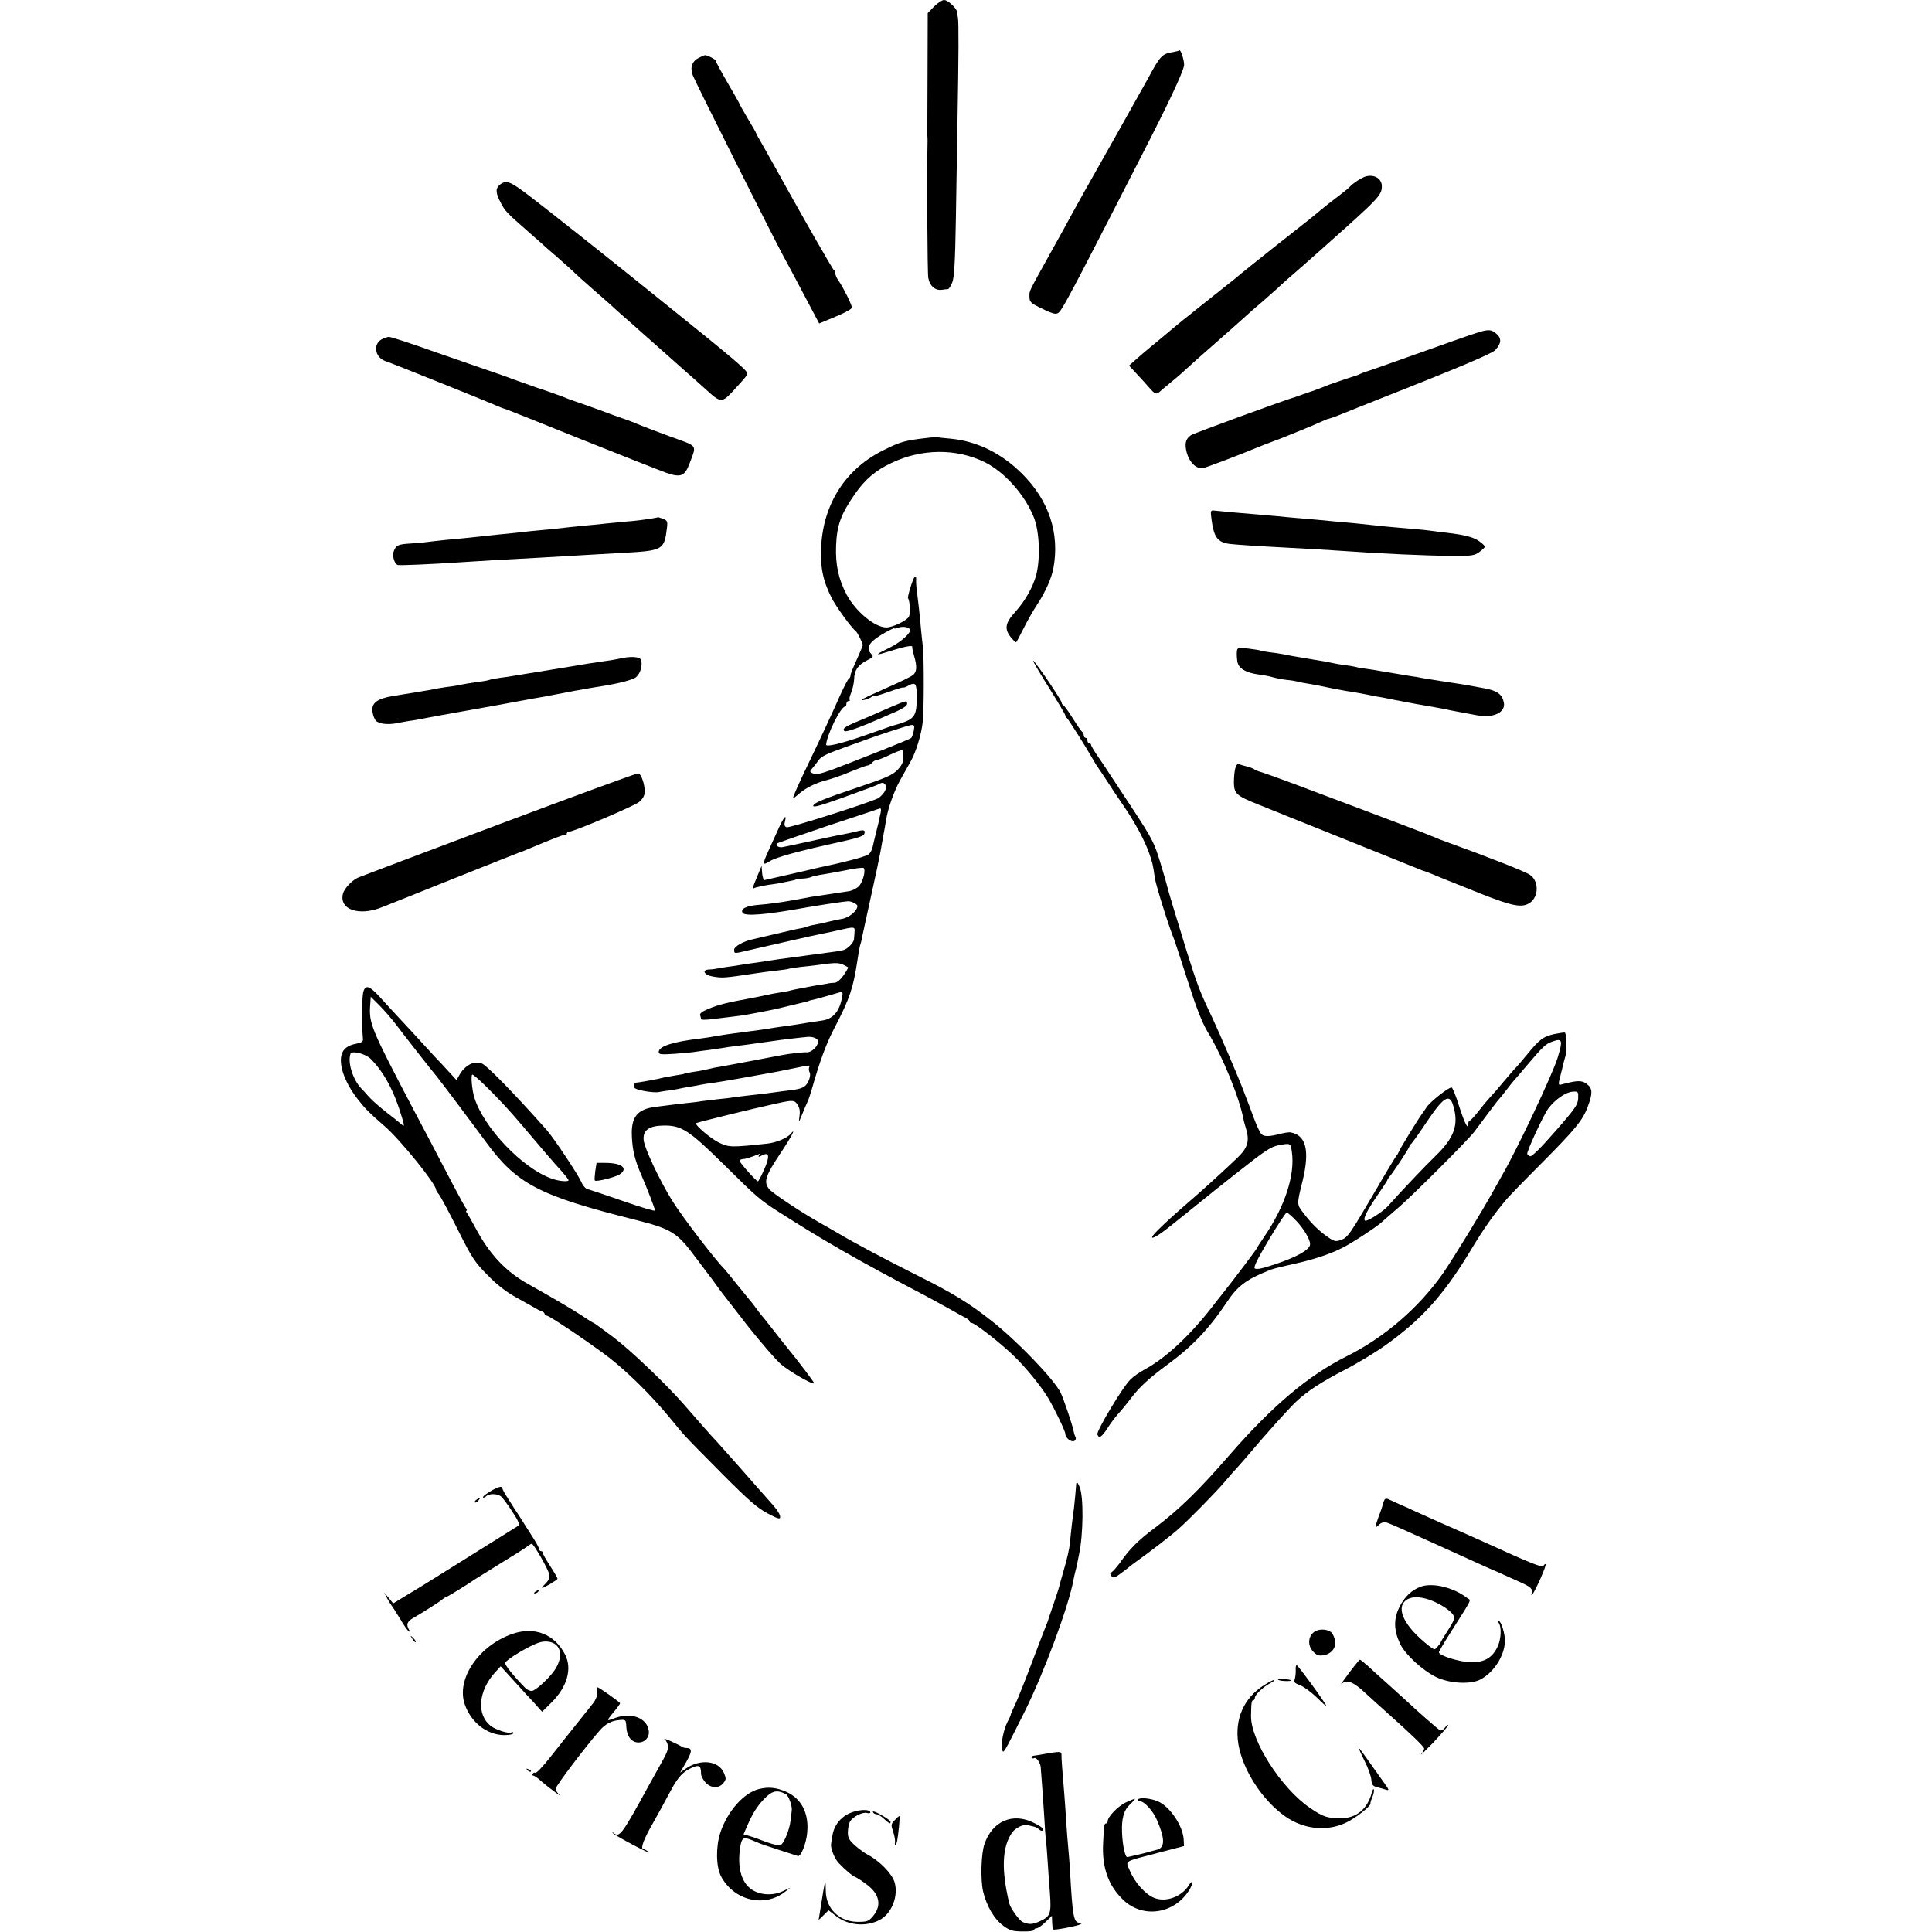 <?xml version="1.0" standalone="no"?>
<!DOCTYPE svg PUBLIC "-//W3C//DTD SVG 20010904//EN"
 "http://www.w3.org/TR/2001/REC-SVG-20010904/DTD/svg10.dtd">
<svg version="1.0" xmlns="http://www.w3.org/2000/svg"
 width="1050pt" height="1050pt" viewBox="0 0 1050 1050"
 preserveAspectRatio="xMidYMid meet">
<g transform="translate(0,1050) scale(0.1,-0.1)"
fill="#000000" stroke="none">
<path d="M5077 10465 l-35 -36 -1 -322 c-1 -177 -1 -331 -1 -342 1 -11 1 -27
1 -35 -4 -163 -1 -714 4 -740 7 -43 37 -70 73 -65 15 2 31 4 35 4 4 1 14 16
22 35 11 26 16 109 20 348 3 172 7 419 9 548 6 327 7 521 2 545 -3 11 -5 25
-5 31 -2 20 -50 64 -70 64 -11 0 -35 -16 -54 -35z"/>
<path d="M6410 10226 c-3 -2 -18 -6 -35 -9 -58 -8 -71 -22 -135 -142 -9 -16
-86 -154 -171 -305 -181 -321 -202 -357 -240 -427 -15 -29 -71 -130 -124 -225
-118 -213 -111 -197 -110 -232 0 -26 7 -33 55 -57 93 -45 96 -45 123 -2 36 57
131 240 442 848 135 263 212 427 220 468 4 19 -18 91 -25 83z"/>
<path d="M3800 10187 c-39 -19 -51 -53 -35 -96 13 -35 433 -873 492 -982 16
-29 67 -124 112 -210 l83 -157 89 37 c49 20 89 42 89 49 0 15 -45 106 -71 144
-11 14 -19 33 -19 41 0 9 -4 17 -8 19 -6 2 -186 317 -330 578 -14 25 -40 71
-58 103 -19 32 -34 60 -34 62 0 2 -20 38 -45 79 -25 42 -45 78 -45 80 0 2 -29
54 -65 115 -36 62 -65 116 -65 120 0 8 -44 31 -58 31 -4 0 -18 -6 -32 -13z"/>
<path d="M7425 9542 c-21 -5 -73 -38 -90 -58 -5 -6 -31 -27 -56 -46 -47 -36
-52 -39 -102 -80 -40 -34 -65 -54 -242 -193 -88 -70 -176 -140 -195 -156 -19
-16 -39 -33 -45 -37 -12 -9 -173 -137 -195 -155 -8 -7 -37 -30 -65 -52 -51
-42 -75 -61 -111 -92 -12 -10 -43 -36 -70 -58 -27 -22 -64 -54 -83 -71 l-35
-31 41 -44 c23 -24 54 -59 69 -76 31 -36 39 -39 59 -20 7 6 30 26 51 43 22 18
51 42 65 55 50 46 105 95 184 164 44 39 98 86 120 106 78 71 94 84 142 125 26
23 62 55 79 70 16 16 59 54 94 84 35 30 73 64 85 75 13 11 56 49 96 85 273
243 289 260 289 308 0 40 -38 65 -85 54z"/>
<path d="M2713 9493 c-21 -20 -19 -43 10 -98 20 -39 36 -57 132 -140 44 -39
82 -72 85 -75 3 -3 43 -39 90 -79 47 -41 90 -80 95 -86 6 -6 48 -44 95 -85 47
-41 90 -79 96 -84 6 -6 39 -36 73 -66 35 -30 73 -64 85 -75 12 -11 55 -49 96
-85 40 -36 85 -76 99 -88 14 -13 53 -47 85 -75 33 -29 75 -67 95 -85 67 -61
77 -61 137 5 74 81 74 81 74 96 0 15 -94 94 -425 360 -115 93 -226 182 -245
197 -100 81 -454 361 -506 400 -113 87 -134 95 -171 63z"/>
<path d="M8020 8689 c-30 -9 -176 -61 -325 -114 -148 -53 -274 -97 -280 -98
-5 -2 -14 -5 -20 -8 -5 -4 -41 -16 -80 -28 -38 -13 -79 -27 -90 -31 -11 -5
-47 -19 -80 -31 -33 -11 -67 -23 -75 -26 -8 -3 -19 -7 -25 -9 -52 -14 -555
-198 -572 -209 -30 -20 -36 -47 -23 -96 15 -53 52 -89 88 -83 21 4 194 70 330
126 15 6 32 12 37 14 26 8 243 96 271 110 17 8 37 17 45 18 8 2 25 8 39 13 14
6 209 84 434 173 271 108 417 171 432 187 33 36 36 62 9 87 -29 27 -46 28
-115 5z"/>
<path d="M2083 8660 c-62 -25 -47 -110 22 -126 11 -3 545 -217 580 -233 21
-10 53 -22 70 -27 6 -2 190 -75 410 -164 220 -88 426 -169 457 -180 78 -27
100 -18 126 52 38 104 50 89 -110 147 -79 29 -156 59 -173 66 -16 8 -50 20
-75 29 -25 8 -83 29 -130 47 -47 17 -105 38 -130 46 -25 8 -58 21 -75 28 -16
6 -79 29 -140 49 -60 21 -119 42 -130 46 -11 5 -87 32 -170 60 -82 28 -193 67
-245 85 -143 51 -248 85 -257 84 -4 0 -18 -4 -30 -9z"/>
<path d="M5030 8119 c-111 -13 -137 -20 -225 -64 -207 -101 -330 -290 -342
-525 -6 -110 9 -185 56 -278 24 -48 108 -164 132 -182 9 -7 40 -69 38 -77 -1
-5 -13 -33 -26 -63 -32 -71 -41 -93 -41 -104 0 -5 -4 -12 -9 -15 -5 -3 -24
-40 -43 -81 -52 -117 -107 -235 -167 -360 -61 -126 -93 -198 -93 -208 0 -3 12
6 28 20 35 33 96 64 158 79 27 7 85 27 129 46 44 18 85 33 91 33 6 0 17 7 24
15 7 8 19 15 26 15 8 0 41 13 73 29 33 16 62 26 65 23 4 -3 6 -20 6 -39 0 -24
-9 -43 -32 -67 -28 -29 -63 -44 -218 -96 -196 -66 -240 -85 -240 -100 0 -9 38
1 155 43 163 59 191 69 206 78 28 15 45 -15 25 -46 -9 -13 -24 -28 -33 -33
-48 -25 -485 -164 -498 -158 -11 4 -14 13 -9 31 11 43 -5 27 -32 -32 -15 -32
-39 -86 -55 -121 -37 -81 -36 -88 4 -63 37 23 151 54 382 105 95 21 128 32
132 43 8 22 -2 25 -43 14 -22 -5 -52 -12 -69 -15 -16 -2 -84 -17 -150 -31
-124 -27 -144 -32 -182 -39 -21 -4 -41 9 -30 20 3 3 126 45 273 95 148 49 275
91 282 94 10 4 12 -2 8 -23 -4 -15 -8 -36 -10 -47 -3 -11 -10 -40 -16 -65 -6
-25 -14 -57 -17 -72 -3 -15 -12 -33 -22 -41 -13 -12 -135 -44 -266 -71 -11 -3
-81 -19 -155 -36 -74 -17 -139 -32 -145 -33 -5 -1 -11 16 -13 37 l-3 40 -25
-60 c-27 -66 -27 -67 -16 -61 7 5 70 18 107 22 11 1 38 6 60 11 54 11 55 11
58 13 1 2 19 4 39 6 20 1 40 5 45 8 5 3 26 8 48 12 22 3 83 14 135 24 52 11
99 17 103 14 14 -9 -3 -78 -26 -100 -12 -12 -38 -25 -57 -27 -61 -9 -174 -26
-200 -30 -14 -3 -65 -12 -115 -21 -49 -9 -124 -19 -165 -22 -72 -5 -108 -22
-94 -44 12 -20 130 -10 334 27 79 14 225 36 240 36 18 0 50 -16 50 -26 -1 -27
-46 -64 -85 -70 -22 -4 -56 -11 -75 -16 -19 -5 -50 -12 -69 -15 -19 -3 -37 -8
-41 -10 -4 -2 -20 -7 -37 -10 -17 -2 -80 -17 -139 -31 -60 -14 -116 -27 -124
-29 -49 -10 -100 -39 -100 -56 0 -22 0 -22 60 -8 25 6 52 12 60 14 8 2 87 20
175 40 88 20 169 38 180 40 11 2 52 10 90 19 92 21 92 20 89 -11 -1 -16 -2
-33 -3 -39 -2 -17 -34 -51 -56 -57 -11 -4 -42 -9 -70 -12 -27 -4 -61 -8 -75
-10 -14 -2 -63 -9 -110 -15 -92 -12 -114 -15 -175 -25 -22 -3 -53 -8 -70 -10
-16 -2 -43 -6 -60 -9 -16 -3 -50 -8 -75 -11 -25 -4 -52 -9 -60 -10 -8 -2 -25
-4 -37 -4 -41 -2 -26 -30 20 -38 53 -9 60 -9 232 17 33 5 85 12 115 15 30 3
62 8 71 11 9 2 36 6 60 9 24 2 64 7 89 10 117 16 121 16 169 -12 2 -2 -9 -21
-24 -43 -17 -24 -36 -40 -49 -41 -11 0 -30 -2 -41 -5 -11 -2 -34 -6 -50 -8
-17 -3 -42 -7 -55 -10 -14 -3 -37 -8 -53 -10 -15 -3 -35 -7 -45 -10 -9 -3 -34
-7 -54 -10 -21 -3 -57 -10 -80 -15 -24 -6 -56 -12 -73 -15 -140 -26 -176 -35
-233 -58 -36 -15 -51 -26 -47 -36 3 -7 5 -17 5 -21 0 -4 26 -4 58 0 31 4 80
10 107 13 28 3 64 8 80 11 156 29 150 28 239 50 37 9 75 18 84 20 9 2 17 4 17
5 0 1 7 3 16 5 14 2 92 24 153 42 17 5 18 1 11 -33 -13 -71 -49 -112 -105
-120 -8 -1 -44 -7 -80 -12 -36 -6 -85 -14 -110 -17 -25 -3 -56 -8 -70 -10 -14
-2 -45 -7 -70 -11 -25 -3 -58 -8 -75 -10 -16 -3 -47 -6 -68 -9 -21 -2 -63 -9
-95 -14 -31 -6 -77 -13 -102 -16 -146 -17 -220 -42 -220 -72 0 -14 11 -15 88
-10 48 4 98 8 112 11 14 2 48 7 75 10 28 4 61 9 75 11 14 3 45 7 70 10 25 3
56 7 70 9 14 2 52 7 85 12 33 4 62 9 65 9 8 2 143 18 170 20 33 2 59 -11 56
-29 -3 -25 -37 -56 -60 -55 -24 1 -96 -7 -141 -16 -243 -46 -305 -58 -330 -62
-16 -2 -46 -8 -65 -13 -19 -5 -55 -12 -80 -15 -24 -4 -47 -8 -50 -10 -3 -2
-24 -6 -46 -9 -22 -4 -50 -9 -62 -11 -12 -3 -30 -7 -39 -9 -28 -6 -107 -20
-117 -20 -5 -1 -10 -8 -12 -17 -1 -13 11 -19 55 -28 31 -6 67 -9 81 -6 13 3
42 7 65 10 22 3 47 8 55 10 8 2 31 6 50 9 19 3 46 8 60 11 14 3 43 7 65 10 22
3 90 14 150 25 61 11 126 23 145 26 19 3 77 14 129 25 111 23 104 22 98 7 -2
-7 -1 -20 4 -28 4 -10 1 -29 -8 -47 -15 -32 -34 -41 -103 -49 -19 -2 -51 -6
-70 -9 -61 -8 -113 -15 -165 -20 -27 -3 -59 -7 -70 -9 -11 -2 -49 -7 -85 -10
-36 -4 -76 -9 -90 -11 -14 -3 -50 -7 -80 -10 -30 -3 -68 -8 -85 -10 -16 -2
-52 -7 -79 -10 -102 -12 -137 -54 -132 -161 3 -75 16 -128 51 -209 28 -63 75
-186 75 -194 0 -5 -78 18 -172 51 -95 33 -182 62 -193 65 -12 2 -27 19 -34 36
-18 42 -151 242 -191 287 -182 205 -334 360 -354 361 -9 1 -22 2 -28 3 -25 4
-66 -24 -87 -59 l-20 -35 -43 47 c-24 26 -56 61 -73 78 -16 18 -66 71 -110
120 -44 48 -96 104 -115 124 -19 21 -55 59 -78 85 -57 62 -79 67 -89 18 -6
-34 -7 -182 -1 -242 3 -21 -2 -25 -39 -33 -62 -12 -87 -47 -79 -111 6 -56 43
-132 95 -196 39 -49 57 -67 143 -142 85 -74 278 -313 278 -344 0 -4 6 -15 14
-23 8 -9 54 -94 102 -190 79 -158 95 -182 164 -251 51 -53 101 -91 155 -121
44 -24 89 -50 100 -56 11 -7 28 -16 38 -19 9 -3 17 -10 17 -15 0 -5 5 -9 11
-9 15 0 237 -150 339 -228 104 -81 232 -208 330 -327 88 -107 64 -82 284 -304
145 -146 193 -187 248 -216 55 -29 68 -33 68 -20 0 18 -21 47 -74 105 -17 19
-81 91 -141 160 -61 69 -119 134 -130 146 -19 19 -89 98 -180 203 -95 109
-288 293 -382 364 -56 42 -104 77 -106 77 -3 0 -31 17 -63 39 -53 35 -171 104
-296 174 -119 66 -208 161 -283 302 -21 39 -42 76 -47 83 -6 6 -7 12 -3 12 4
0 3 6 -2 13 -6 6 -38 66 -73 132 -75 144 -150 287 -218 415 -224 427 -238 459
-230 559 l3 44 45 -45 c25 -24 65 -71 90 -103 42 -56 194 -250 225 -287 19
-23 212 -280 265 -353 169 -231 289 -293 815 -425 194 -49 225 -68 325 -203
34 -45 67 -89 73 -97 7 -8 23 -31 37 -50 14 -19 30 -42 37 -50 6 -8 69 -89
139 -179 71 -89 151 -182 179 -206 46 -39 172 -112 180 -103 3 2 -85 119 -158
208 -7 8 -37 47 -67 85 -30 39 -59 75 -65 81 -5 7 -19 24 -30 40 -11 15 -24
32 -30 38 -5 6 -37 45 -70 86 -33 41 -62 77 -65 80 -55 55 -229 283 -287 375
-69 112 -152 287 -155 331 -4 52 30 76 109 77 96 1 136 -24 323 -208 188 -186
198 -194 300 -260 239 -153 436 -267 790 -452 52 -28 120 -65 150 -82 30 -17
65 -37 78 -43 12 -6 22 -15 22 -20 0 -4 5 -8 11 -8 17 0 158 -110 230 -180 67
-65 147 -164 187 -230 34 -58 92 -178 92 -193 0 -22 33 -47 49 -38 7 5 10 14
7 20 -4 6 -9 21 -11 33 -7 36 -56 180 -71 210 -39 76 -241 285 -377 391 -122
96 -210 150 -395 242 -187 94 -345 178 -436 232 -34 20 -77 45 -96 55 -106 60
-263 164 -280 186 -31 39 -21 70 62 195 57 85 89 145 55 105 -18 -23 -79 -48
-126 -53 -196 -21 -208 -21 -263 5 -43 20 -134 97 -125 106 4 4 322 82 398 98
13 3 35 8 49 11 78 17 88 17 105 -9 11 -17 14 -36 10 -63 -5 -37 -5 -37 15 12
11 28 25 59 30 70 5 11 13 36 19 55 47 166 82 261 132 355 77 148 97 209 119
356 5 36 12 72 14 80 3 8 8 25 10 39 3 14 25 117 50 230 25 113 48 221 51 240
3 19 10 58 15 85 5 28 13 68 16 90 9 59 42 153 75 213 16 28 42 76 59 105 29
53 57 143 65 214 7 52 7 353 1 405 -3 24 -8 70 -11 103 -7 80 -14 140 -21 195
-4 25 -6 56 -5 70 1 15 -2 20 -8 15 -11 -12 -41 -111 -36 -117 10 -10 13 -83
5 -99 -12 -22 -89 -59 -123 -59 -62 0 -167 87 -216 179 -44 84 -61 161 -57
266 4 111 27 172 102 280 55 79 113 129 199 169 163 78 351 80 505 5 108 -53
218 -175 268 -299 31 -76 37 -222 14 -313 -17 -66 -62 -145 -113 -201 -57 -62
-62 -94 -24 -141 13 -16 26 -27 28 -25 3 3 21 37 40 75 19 39 53 98 74 130 45
68 78 143 88 197 35 189 -24 368 -170 513 -112 112 -244 177 -389 191 -33 3
-65 6 -71 8 -5 1 -35 -1 -65 -5z m-85 -1039 c10 -17 -48 -70 -110 -100 -72
-35 -82 -44 -32 -29 117 37 159 45 155 32 -1 -5 4 -26 10 -48 16 -54 15 -83
-3 -101 -8 -9 -72 -40 -143 -71 -70 -31 -131 -59 -136 -64 -12 -11 36 2 52 14
6 5 12 7 12 4 0 -3 36 7 80 23 44 16 80 26 80 24 0 -3 13 2 29 11 35 18 42 11
43 -47 1 -129 -5 -137 -137 -174 -5 -2 -75 -26 -154 -54 -119 -41 -202 -61
-201 -47 3 52 79 207 103 207 4 0 7 7 7 15 0 8 5 15 12 15 6 0 9 3 6 6 -4 3 0
21 8 40 8 19 15 52 16 72 1 49 20 77 68 102 37 19 39 22 25 36 -33 34 -11 68
79 118 25 14 46 24 46 21 0 -2 10 -1 22 4 24 8 55 4 63 -9z m21 -552 c-3 -18
-10 -35 -14 -39 -7 -7 -277 -114 -424 -170 -66 -24 -93 -30 -108 -23 -21 9
-21 10 -3 31 10 12 24 30 32 41 14 21 41 34 141 70 30 11 64 23 75 27 116 43
274 94 289 95 16 0 17 -5 12 -32z m-2951 -1783 c72 -72 128 -177 168 -313 17
-55 16 -59 -5 -39 -7 6 -42 35 -78 62 -36 28 -78 65 -95 84 -16 19 -35 39 -41
45 -46 47 -76 143 -59 189 8 19 82 0 110 -28z m620 -143 c67 -65 138 -141 205
-221 100 -118 166 -196 213 -247 20 -23 37 -44 37 -48 0 -10 -53 -6 -93 9
-158 56 -368 276 -419 440 -13 41 -20 125 -11 125 5 0 35 -26 68 -58z m1489
-383 c-4 -7 1 -7 16 1 41 22 45 -3 14 -74 -16 -36 -31 -66 -35 -66 -9 0 -99
101 -99 111 0 5 8 9 18 10 14 0 36 7 90 28 2 0 0 -4 -4 -10z"/>
<path d="M4850 6661 c-36 -15 -85 -37 -110 -48 -25 -11 -65 -28 -90 -38 -59
-25 -73 -36 -61 -48 8 -8 84 19 206 73 11 5 46 20 78 34 34 15 57 31 57 40 0
20 -2 20 -80 -13z"/>
<path d="M6584 7680 c13 -101 33 -127 99 -136 32 -4 151 -12 287 -19 121 -6
270 -15 340 -20 197 -14 431 -25 582 -26 105 -1 121 1 148 21 16 12 30 25 30
29 0 4 -13 17 -30 29 -30 22 -77 35 -180 47 -30 3 -66 8 -80 10 -25 4 -121 13
-210 20 -25 2 -65 6 -90 9 -25 3 -76 8 -115 12 -127 11 -138 13 -204 19 -36 3
-88 8 -116 10 -27 2 -76 7 -107 10 -32 3 -84 7 -115 10 -66 5 -187 16 -222 20
-22 2 -23 1 -17 -45z"/>
<path d="M3530 7680 c-25 -4 -79 -11 -120 -14 -41 -4 -93 -9 -115 -11 -22 -3
-67 -7 -100 -10 -33 -3 -73 -7 -90 -9 -16 -2 -61 -7 -100 -11 -97 -9 -141 -13
-205 -21 -30 -3 -71 -7 -90 -9 -19 -2 -57 -6 -85 -9 -64 -7 -149 -16 -200 -20
-22 -2 -62 -7 -90 -10 -27 -4 -75 -8 -106 -10 -65 -4 -77 -9 -89 -42 -10 -26
5 -73 24 -75 24 -2 170 4 336 15 41 3 127 8 190 12 193 10 262 14 515 29 39 2
117 7 174 10 226 12 231 15 246 138 4 33 1 39 -21 47 -14 6 -26 9 -27 9 -1 -1
-22 -5 -47 -9z"/>
<path d="M6722 6958 c-1 -13 0 -37 3 -54 6 -37 47 -61 117 -70 24 -3 57 -9 73
-14 17 -5 51 -12 76 -15 26 -2 53 -7 60 -9 8 -3 30 -7 49 -10 38 -6 57 -10
135 -26 28 -6 64 -12 80 -15 29 -4 63 -10 115 -20 14 -3 39 -8 55 -11 17 -2
62 -11 100 -19 65 -13 149 -28 220 -40 17 -3 53 -10 81 -16 28 -5 61 -12 75
-14 13 -3 44 -8 69 -13 87 -16 154 17 143 70 -9 45 -36 65 -110 78 -37 7 -77
14 -88 16 -11 2 -65 11 -120 19 -55 8 -111 18 -125 20 -14 3 -41 8 -60 10 -19
3 -60 10 -90 15 -105 18 -125 21 -160 26 -19 2 -42 6 -50 9 -8 2 -35 7 -60 10
-25 3 -52 8 -60 10 -8 2 -28 6 -45 9 -16 3 -46 8 -65 11 -19 3 -46 8 -60 10
-38 6 -82 14 -110 20 -14 3 -45 7 -69 10 -24 3 -46 7 -50 9 -3 2 -33 7 -66 11
-58 6 -61 5 -63 -17z"/>
<path d="M3360 6919 c-19 -4 -55 -10 -80 -13 -25 -3 -126 -19 -225 -36 -99
-16 -196 -32 -215 -35 -20 -3 -45 -7 -55 -9 -11 -2 -42 -7 -69 -10 -27 -4 -52
-9 -56 -11 -3 -2 -28 -7 -56 -10 -55 -8 -79 -12 -109 -18 -11 -3 -42 -8 -70
-11 -27 -4 -57 -9 -65 -11 -8 -2 -33 -7 -55 -10 -22 -4 -49 -8 -60 -10 -11 -2
-56 -9 -99 -16 -97 -15 -130 -39 -121 -91 3 -18 11 -38 18 -45 18 -18 65 -23
116 -13 25 5 62 12 81 14 19 3 44 7 55 10 27 5 182 34 220 40 17 3 104 19 195
35 91 17 176 32 190 35 14 2 66 11 115 21 50 9 99 19 110 21 11 1 34 6 50 9
17 3 46 8 65 11 114 17 198 38 217 54 23 19 36 63 27 93 -6 19 -60 22 -124 6z"/>
<path d="M5695 6772 c52 -83 95 -155 95 -161 0 -5 3 -11 8 -13 6 -3 103 -156
142 -225 8 -15 19 -32 23 -38 4 -5 22 -32 40 -59 43 -67 55 -84 109 -164 58
-85 110 -182 133 -248 18 -52 21 -61 31 -134 5 -39 80 -277 105 -335 4 -11 38
-113 74 -226 46 -145 78 -226 107 -275 85 -140 176 -364 198 -486 1 -4 7 -27
14 -50 16 -53 6 -93 -32 -133 -24 -26 -162 -153 -220 -204 -190 -164 -268
-239 -260 -247 6 -6 55 26 113 74 17 13 219 176 230 185 5 4 62 49 125 99 147
116 177 136 220 144 64 12 64 12 71 -36 18 -125 -37 -295 -148 -458 -24 -35
-43 -65 -43 -67 0 -4 -130 -176 -193 -255 -7 -8 -28 -35 -47 -60 -125 -161
-256 -282 -371 -344 -25 -13 -59 -37 -75 -53 -40 -37 -187 -282 -180 -299 9
-24 23 -15 55 34 16 26 43 61 58 78 15 16 48 56 72 88 46 60 99 108 191 176
140 102 229 196 329 345 55 83 103 120 216 166 37 15 31 13 143 39 110 24 198
53 267 88 46 22 185 113 211 137 6 5 51 45 101 88 80 70 365 355 403 403 8 11
42 55 74 99 33 44 62 82 66 85 3 3 21 25 40 50 19 25 37 47 40 50 3 3 30 34
60 70 97 114 109 126 146 139 55 20 59 10 29 -89 -28 -90 -223 -504 -303 -640
-11 -19 -30 -53 -42 -75 -60 -110 -225 -380 -281 -460 -131 -185 -316 -344
-518 -445 -210 -105 -405 -269 -641 -540 -167 -192 -273 -295 -403 -393 -97
-73 -137 -114 -196 -198 -14 -18 -31 -38 -38 -42 -11 -7 -11 -12 -3 -22 10
-12 17 -11 43 8 17 12 36 27 43 32 6 6 23 19 38 30 82 58 206 154 240 185 62
55 204 200 255 260 25 30 55 64 66 75 11 12 39 44 62 71 99 117 210 241 258
287 59 56 136 106 265 173 63 32 162 92 220 133 197 141 315 272 460 511 73
122 128 200 200 285 14 16 96 101 183 188 188 189 229 239 256 312 27 73 27
99 -4 123 -26 21 -51 21 -124 2 -36 -10 -35 -13 -17 58 3 12 8 30 10 41 2 10
9 34 14 52 8 30 6 118 -3 127 -2 2 -28 -2 -58 -8 -61 -14 -80 -28 -151 -115
-27 -33 -54 -64 -60 -70 -6 -5 -33 -37 -61 -70 -27 -33 -62 -73 -78 -90 -15
-16 -44 -51 -64 -77 -21 -27 -41 -48 -45 -48 -4 0 -8 -7 -8 -15 0 -40 -18 -5
-49 90 -18 58 -37 105 -42 105 -18 0 -119 -80 -136 -108 -10 -15 -21 -31 -26
-37 -15 -20 -120 -190 -125 -205 -3 -8 -8 -17 -12 -20 -3 -3 -55 -88 -114
-190 -141 -241 -152 -257 -189 -269 -26 -10 -36 -8 -66 13 -47 31 -94 76 -136
132 -38 49 -38 46 -5 179 39 164 18 246 -67 261 -7 1 -29 -2 -50 -7 -64 -17
-93 -17 -107 -3 -8 7 -26 46 -41 86 -15 40 -30 82 -35 93 -4 11 -14 36 -21 55
-25 67 -127 306 -171 400 -68 142 -82 181 -137 355 -68 220 -101 331 -106 352
-2 10 -19 71 -39 135 -33 109 -44 130 -153 296 -65 98 -122 185 -128 194 -5 9
-29 44 -52 78 -24 34 -43 66 -43 71 0 5 -4 9 -10 9 -5 0 -10 7 -10 15 0 8 -4
15 -10 15 -5 0 -10 6 -10 14 0 8 -4 16 -8 18 -4 2 -27 35 -51 73 -24 39 -48
72 -53 73 -4 2 -8 8 -8 13 0 13 -134 211 -154 228 -9 8 27 -54 79 -137z m2882
-2242 c-2 -34 -16 -55 -125 -179 -83 -95 -127 -138 -137 -135 -8 4 -15 10 -15
14 0 19 91 215 115 246 37 49 95 89 132 91 30 2 31 1 30 -37z m-679 -39 c31
-103 6 -174 -95 -272 -57 -55 -185 -190 -260 -274 -25 -29 -114 -86 -124 -79
-13 8 8 51 66 136 30 44 55 82 55 84 0 3 5 10 10 17 23 26 110 159 110 167 0
5 3 10 8 12 4 2 41 53 82 115 95 142 128 163 148 94z m-853 -626 c42 -45 75
-100 75 -127 0 -31 -80 -75 -218 -118 -49 -16 -76 -20 -83 -13 -7 7 19 58 78
157 48 80 91 146 96 146 5 0 28 -20 52 -45z"/>
<path d="M6713 6323 c-4 -15 -7 -50 -7 -77 1 -59 13 -71 134 -119 47 -19 255
-103 463 -186 207 -83 390 -157 405 -163 15 -6 29 -12 32 -12 6 -1 63 -24 105
-42 17 -7 107 -43 200 -80 177 -70 226 -79 269 -51 50 33 50 121 0 153 -26 18
-231 98 -441 174 -29 10 -67 25 -85 33 -29 13 -276 107 -748 284 -80 30 -161
59 -180 65 -19 5 -39 13 -45 18 -5 4 -22 10 -37 14 -14 3 -33 9 -42 12 -11 4
-17 -2 -23 -23z"/>
<path d="M2715 6021 c-407 -153 -751 -283 -765 -289 -34 -13 -79 -60 -86 -89
-22 -86 86 -124 211 -74 17 6 190 76 385 154 195 78 357 142 360 143 3 0 14 4
25 9 176 74 224 92 229 87 3 -3 6 0 6 6 0 7 6 12 13 12 26 0 350 138 380 161
20 17 30 34 31 54 1 41 -19 100 -36 102 -7 1 -346 -123 -753 -276z"/>
<path d="M3235 4134 c-3 -25 -5 -48 -2 -50 7 -8 111 18 134 33 50 33 12 63
-77 63 l-48 0 -7 -46z"/>
<path d="M5849 2435 c-1 -11 -3 -38 -5 -60 -2 -22 -5 -53 -7 -70 -5 -30 -19
-151 -22 -190 -3 -32 -15 -85 -37 -160 -11 -38 -21 -74 -22 -80 -1 -5 -15 -48
-31 -95 -16 -47 -30 -87 -30 -90 -1 -3 -5 -12 -8 -20 -4 -8 -36 -94 -73 -190
-36 -96 -78 -202 -93 -235 -16 -33 -29 -63 -29 -68 -1 -4 -8 -20 -17 -36 -21
-42 -36 -118 -29 -147 7 -28 4 -34 124 206 104 209 239 573 264 713 3 15 7 35
10 45 3 9 7 28 10 42 3 14 7 36 10 50 24 110 26 320 3 370 -12 27 -16 30 -18
15z"/>
<path d="M2662 2393 c-24 -14 -40 -28 -37 -31 3 -3 11 0 17 6 16 16 60 15 80
0 9 -7 37 -44 62 -83 33 -49 42 -72 33 -77 -6 -4 -127 -79 -267 -167 -140 -88
-291 -182 -334 -207 l-79 -48 -25 30 -24 29 18 -35 c11 -19 22 -37 25 -40 3
-3 22 -33 43 -67 20 -35 42 -66 48 -69 7 -5 8 -2 2 7 -18 30 -13 46 24 67 49
28 144 88 159 102 7 5 14 10 17 10 5 0 134 79 151 93 6 4 69 43 140 87 72 44
139 86 150 95 10 8 22 15 25 15 10 0 89 -137 94 -164 4 -21 -1 -34 -19 -52
-13 -13 -22 -24 -18 -24 10 0 83 44 83 50 0 4 -18 35 -40 69 -22 34 -40 66
-40 71 0 6 -4 10 -10 10 -5 0 -10 5 -10 11 0 6 -15 34 -33 62 -19 29 -49 77
-68 107 -20 30 -50 77 -67 104 -18 27 -32 53 -32 58 0 14 -24 8 -68 -19z"/>
<path d="M2590 2350 c-8 -5 -12 -12 -9 -15 4 -3 12 1 19 10 14 17 11 19 -10 5z"/>
<path d="M7525 2350 c-3 -5 -8 -18 -10 -27 -2 -10 -13 -42 -24 -70 -20 -56
-19 -63 5 -38 8 8 23 13 32 12 20 -4 22 -5 292 -127 286 -130 294 -133 300
-135 5 -2 50 -22 145 -65 55 -25 68 -37 59 -60 -3 -9 -2 -11 4 -5 17 19 81
165 72 165 -4 0 -10 -5 -12 -11 -4 -11 -83 21 -308 124 -73 33 -125 56 -250
111 -58 26 -123 55 -145 65 -22 11 -58 27 -80 36 -22 10 -48 22 -57 26 -10 6
-19 5 -23 -1z"/>
<path d="M7725 1878 c-52 -18 -92 -56 -120 -113 -32 -65 -30 -127 5 -200 28
-58 122 -144 196 -180 73 -35 188 -41 241 -12 71 38 128 126 132 204 2 39 -20
113 -34 113 -3 0 -3 -5 1 -11 15 -24 12 -85 -5 -124 -28 -63 -72 -90 -146 -89
-58 0 -175 36 -175 54 0 4 25 47 56 96 131 207 120 183 98 199 -73 57 -184 84
-249 63z m46 -73 c55 -20 115 -59 128 -84 8 -15 3 -31 -29 -80 -22 -34 -40
-64 -40 -66 0 -3 -8 -14 -17 -24 -16 -20 -17 -19 -52 8 -127 101 -176 198
-121 243 27 22 73 23 131 3z"/>
<path d="M2910 1850 c-9 -6 -10 -10 -3 -10 6 0 15 5 18 10 8 12 4 12 -15 0z"/>
<path d="M7153 1637 c-42 -19 -51 -76 -17 -112 19 -21 31 -25 57 -21 43 7 70
41 63 80 -4 17 -12 36 -19 43 -17 17 -58 22 -84 10z"/>
<path d="M2784 1620 c-183 -64 -306 -246 -258 -383 35 -100 122 -167 216 -167
27 0 48 5 48 11 0 5 -4 7 -10 4 -15 -9 -84 13 -113 35 -78 61 -68 189 23 290
l31 34 72 -79 c40 -44 90 -99 113 -123 l40 -45 50 49 c86 85 115 184 75 262
-57 111 -166 154 -287 112z m236 -58 c37 -30 31 -92 -14 -150 -34 -45 -99
-102 -116 -102 -11 0 -28 8 -37 18 -67 69 -111 124 -107 135 7 19 130 93 184
110 32 11 69 6 90 -11z"/>
<path d="M2241 1593 c7 -12 15 -20 18 -17 3 2 -3 12 -13 22 -17 16 -18 16 -5
-5z"/>
<path d="M7331 1407 c-30 -40 -48 -66 -41 -59 29 26 64 13 130 -49 36 -33 91
-83 124 -112 122 -109 196 -180 196 -190 0 -6 -7 -20 -16 -31 -9 -12 20 17 65
63 44 47 81 89 81 95 0 6 -7 0 -16 -12 -10 -14 -20 -19 -29 -15 -13 8 -122
103 -181 159 -19 17 -66 60 -105 95 -40 35 -88 79 -107 97 -20 17 -38 32 -41
32 -4 -1 -30 -33 -60 -73z"/>
<path d="M7042 1423 c1 -16 -2 -37 -5 -48 -6 -17 -1 -23 29 -34 19 -7 60 -37
91 -67 30 -30 53 -50 51 -45 -6 19 -153 220 -161 221 -4 0 -6 -12 -5 -27z"/>
<path d="M6946 1371 c3 -3 21 -7 40 -7 19 -1 33 1 30 4 -3 3 -21 6 -41 7 -19
1 -32 -1 -29 -4z"/>
<path d="M6869 1341 c-110 -70 -160 -185 -139 -318 23 -142 131 -309 258 -397
99 -68 222 -81 325 -33 51 23 138 91 135 105 -1 4 4 20 11 36 6 16 10 34 8 40
-3 6 -8 -2 -12 -18 -24 -89 -84 -138 -169 -138 -72 0 -96 8 -166 56 -155 105
-322 365 -321 499 1 73 3 87 13 87 4 0 8 6 8 13 0 17 46 60 85 80 17 9 25 16
19 17 -5 0 -30 -13 -55 -29z"/>
<path d="M3246 1302 c1 -17 -8 -40 -22 -58 -130 -163 -169 -212 -232 -292 -40
-51 -77 -90 -82 -87 -5 3 -11 1 -15 -5 -3 -5 -2 -10 3 -10 4 0 17 -8 28 -17
26 -24 92 -76 113 -88 11 -7 11 -6 -1 4 -10 7 -18 21 -18 30 0 14 163 230 239
316 32 37 65 54 109 57 33 3 34 2 36 -39 3 -51 29 -83 66 -83 35 0 60 28 56
62 -8 72 -97 105 -189 69 -42 -16 -42 -15 -3 33 20 23 36 46 36 49 0 6 -115
87 -123 87 -2 0 -2 -13 -1 -28z"/>
<path d="M3613 1046 c9 -7 17 -24 17 -37 0 -24 -4 -34 -53 -121 -15 -27 -37
-67 -50 -90 -152 -278 -160 -287 -195 -258 -7 6 -7 5 0 -4 7 -7 58 -36 113
-65 55 -29 91 -45 81 -37 -11 9 -23 16 -28 16 -17 0 -6 38 33 110 23 41 52 93
64 115 12 22 36 67 54 100 38 70 65 98 114 119 38 16 47 9 47 -34 0 -11 10
-31 23 -46 29 -33 73 -36 98 -5 16 19 16 26 4 54 -28 69 -130 80 -209 24 l-30
-21 33 57 c33 58 34 77 2 77 -10 0 -20 3 -24 6 -3 3 -30 17 -59 30 -29 13 -45
18 -35 10z"/>
<path d="M7416 930 c20 -39 36 -85 37 -103 2 -25 7 -33 27 -39 14 -3 36 -10
50 -14 23 -7 22 -4 -15 47 -21 30 -59 82 -83 117 -24 34 -45 62 -47 62 -2 0
12 -32 31 -70z"/>
<path d="M5685 969 c-27 -5 -58 -10 -67 -11 -9 -1 -14 -6 -12 -10 3 -5 9 -6
14 -3 11 7 33 -23 36 -48 6 -74 16 -214 20 -282 2 -44 6 -96 8 -115 3 -19 7
-73 10 -120 3 -47 8 -122 12 -167 8 -111 3 -127 -49 -152 -43 -21 -64 -22 -99
-7 -19 9 -66 74 -73 102 -44 184 -39 307 16 385 18 25 61 46 84 40 6 -2 19 -5
29 -7 11 -2 24 -8 30 -14 13 -13 26 -13 26 -1 0 5 -24 21 -53 35 -113 56 -223
9 -266 -114 -19 -51 -23 -196 -8 -260 19 -80 62 -153 111 -187 34 -25 51 -30
104 -30 34 -1 62 3 62 8 0 5 6 9 13 9 8 0 30 15 49 34 l35 34 1 -35 c1 -20 3
-37 5 -39 5 -6 130 18 147 27 13 7 12 8 -2 9 -33 0 -39 32 -53 290 -3 41 -7
98 -10 125 -3 28 -7 86 -10 130 -3 44 -7 109 -10 145 -11 132 -17 205 -16 223
0 19 -8 19 -84 6z"/>
<path d="M2867 879 c7 -7 15 -10 18 -7 3 3 -2 9 -12 12 -14 6 -15 5 -6 -5z"/>
<path d="M4125 777 c-82 -20 -172 -121 -210 -237 -25 -75 -24 -183 3 -236 68
-132 235 -174 348 -86 l29 23 -40 -19 c-54 -26 -124 -22 -170 9 -57 39 -79
122 -62 232 9 50 17 55 64 36 15 -6 37 -15 48 -20 11 -4 58 -20 105 -35 47
-15 90 -29 96 -31 16 -6 46 67 51 127 10 105 -31 185 -114 222 -53 23 -95 28
-148 15z m146 -28 c15 -7 36 -67 32 -89 0 -3 -3 -26 -6 -52 -7 -59 -41 -138
-60 -138 -15 0 -68 16 -102 30 -11 5 -37 14 -57 20 l-37 11 24 55 c30 69 59
110 102 151 35 32 62 35 104 12z"/>
<path d="M6118 704 c-44 -22 -98 -78 -98 -102 0 -7 -4 -12 -8 -12 -11 0 -12
-7 -17 -111 -6 -130 29 -228 110 -305 109 -104 283 -75 362 60 20 35 14 53 -6
20 -39 -63 -126 -95 -190 -68 -46 19 -104 83 -130 146 -24 58 -41 47 152 98
l142 37 -2 37 c-5 74 -75 177 -138 205 -40 18 -102 24 -110 11 -3 -5 2 -10 12
-10 22 0 70 -53 90 -100 45 -102 45 -152 1 -163 -13 -3 -41 -11 -63 -17 -36
-9 -65 -16 -98 -23 -12 -2 -26 63 -29 133 -3 78 10 123 43 153 17 16 29 30 27
31 -1 1 -24 -8 -50 -20z"/>
<path d="M4657 658 c-72 -15 -122 -66 -133 -134 -3 -22 -6 -41 -7 -44 -5 -22
18 -81 41 -105 36 -38 74 -70 92 -77 8 -3 34 -20 58 -38 73 -53 86 -117 35
-176 -22 -26 -31 -29 -82 -29 -100 1 -173 72 -173 170 0 25 -1 45 -3 45 -3 0
-13 -59 -31 -175 l-5 -30 27 26 27 27 43 -33 c65 -50 161 -58 234 -20 67 34
105 134 81 208 -16 47 -82 114 -145 147 -16 8 -47 31 -69 50 -32 29 -39 42
-39 71 0 20 5 46 11 58 15 27 68 54 92 48 11 -3 19 -2 19 3 0 13 -33 17 -73 8z"/>
<path d="M4745 650 c3 -6 12 -10 19 -10 7 0 25 -11 40 -25 29 -26 36 -30 36
-17 0 4 -15 17 -32 27 -44 27 -71 37 -63 25z"/>
<path d="M4862 607 c-20 -21 -20 -25 -8 -62 8 -22 12 -48 10 -59 -2 -10 0 -16
3 -12 8 8 10 19 19 99 3 31 4 57 2 57 -3 0 -14 -10 -26 -23z"/>
</g>
</svg>
